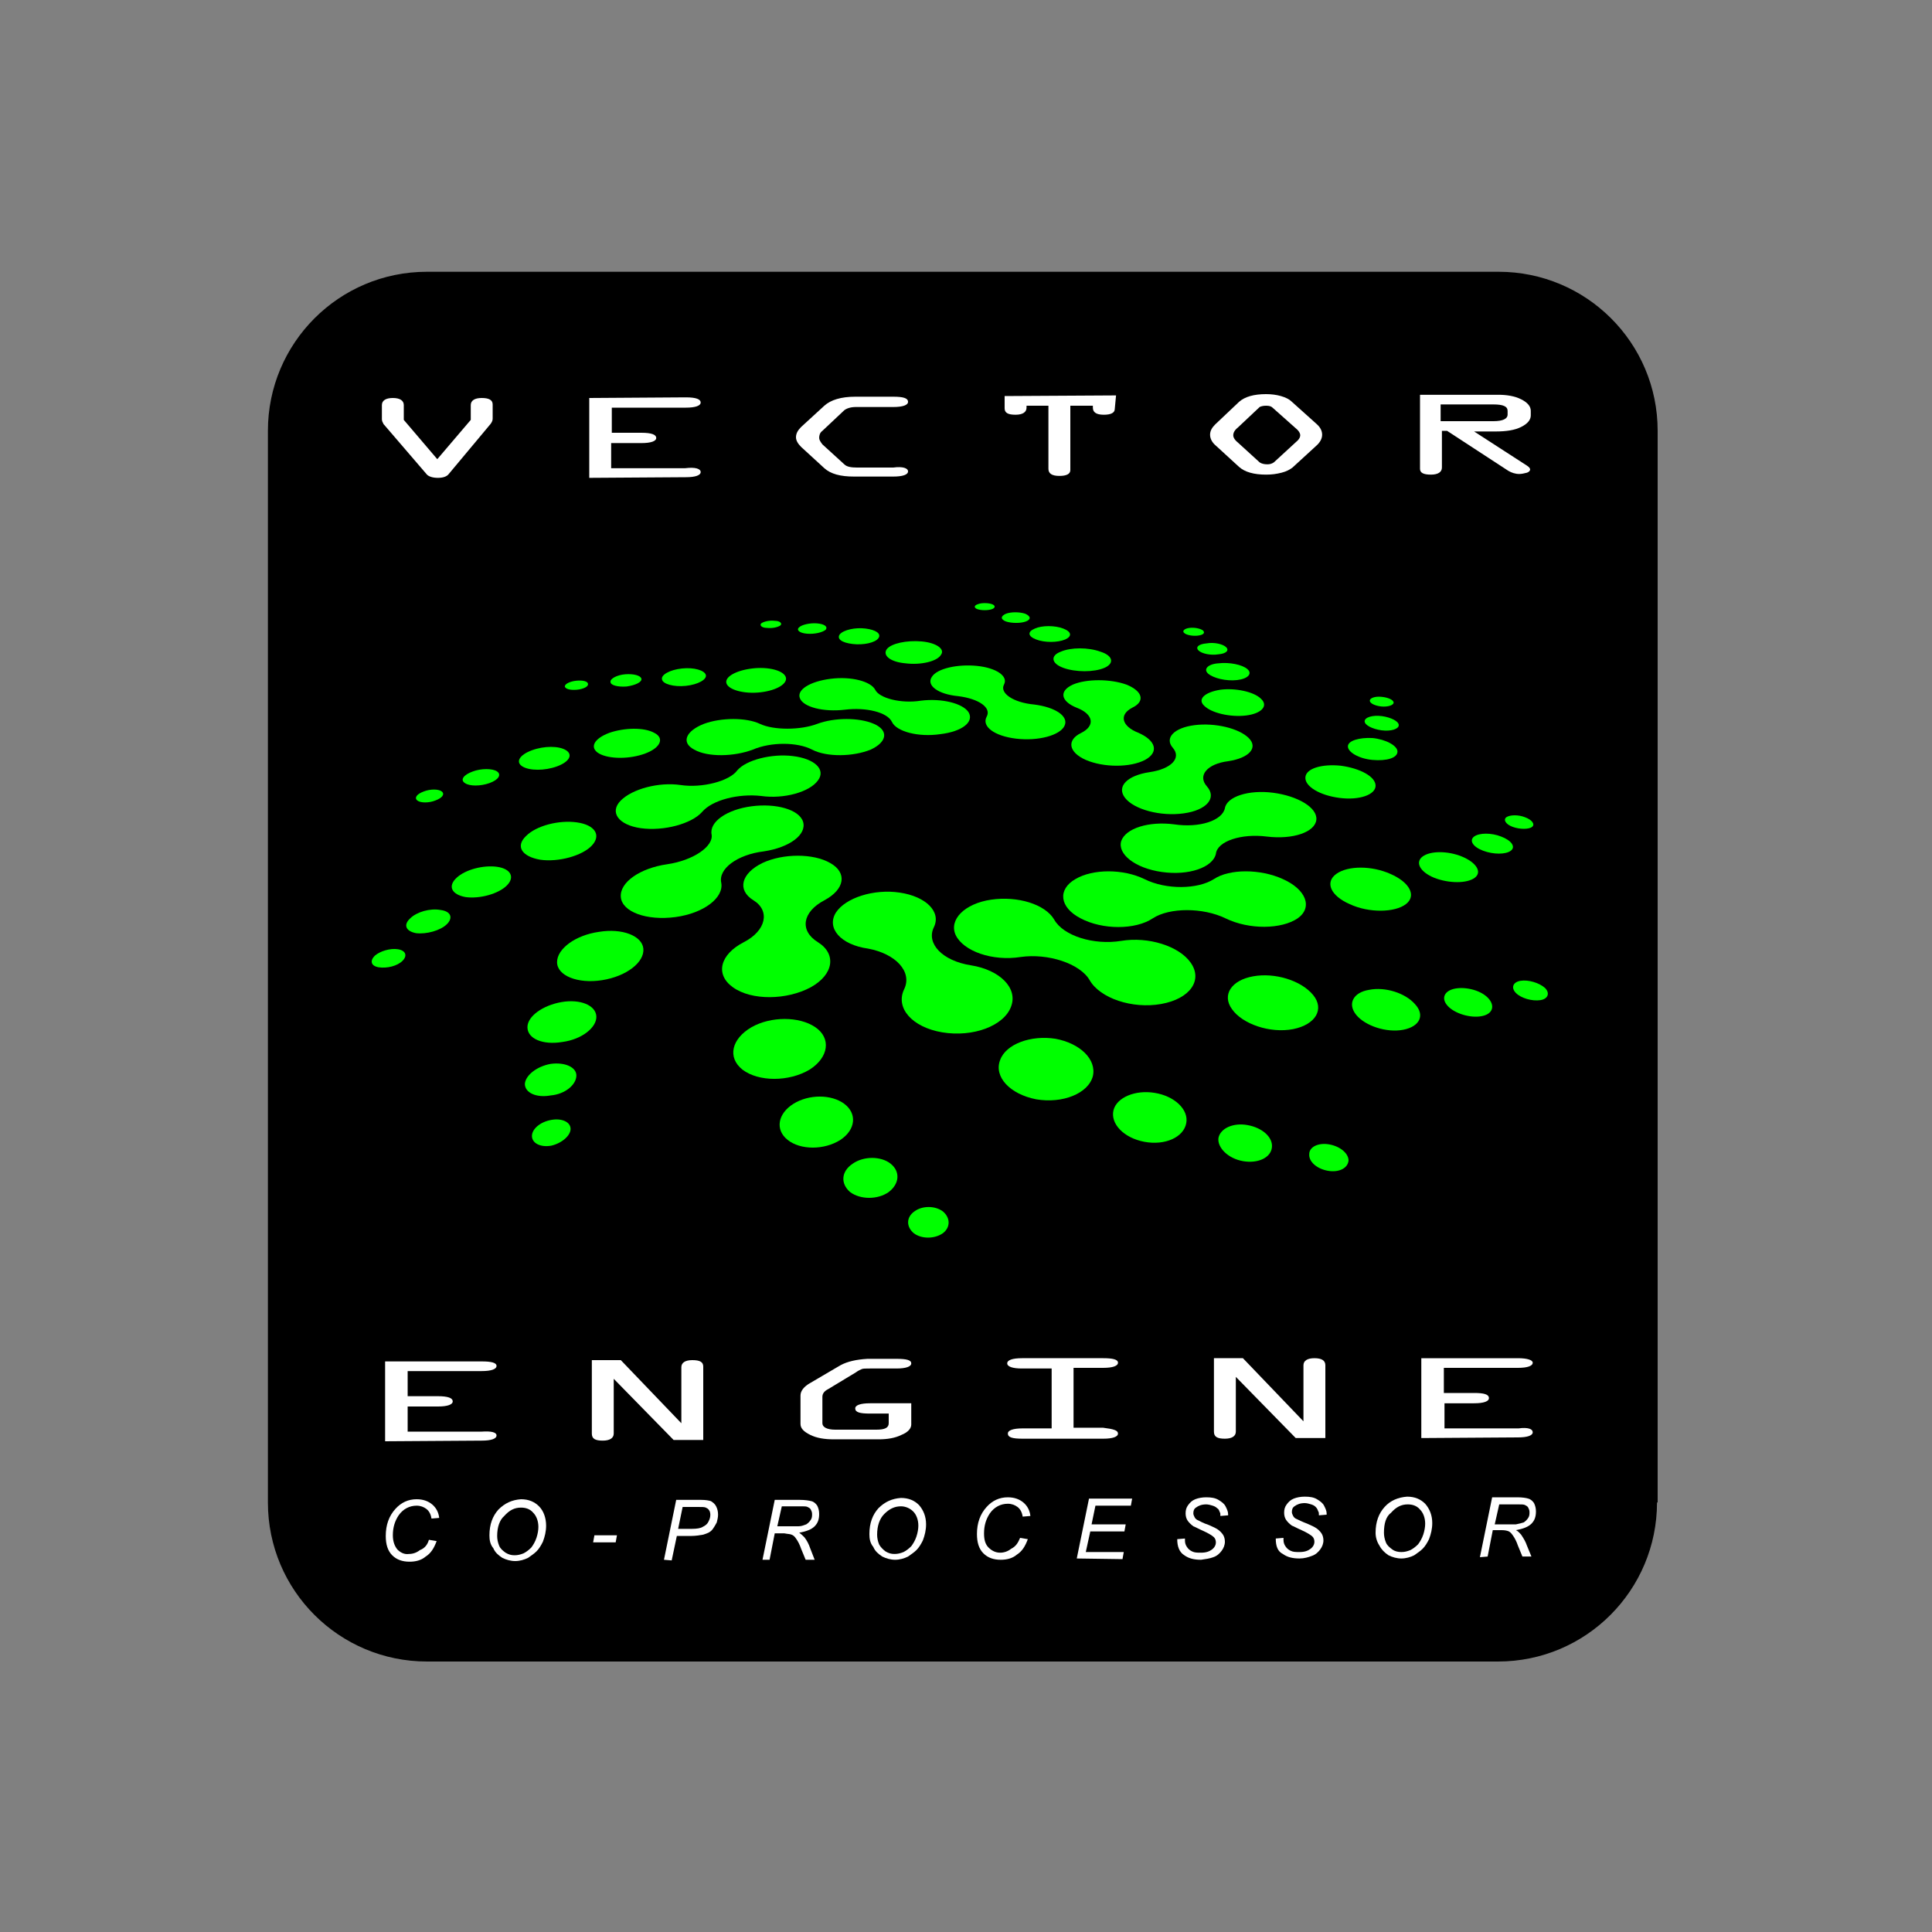 <?xml version="1.0" encoding="UTF-8"?> <!-- Generator: Adobe Illustrator 22.1.0, SVG Export Plug-In . SVG Version: 6.00 Build 0) --> <svg xmlns="http://www.w3.org/2000/svg" xmlns:xlink="http://www.w3.org/1999/xlink" id="Layer_1" x="0px" y="0px" viewBox="0 0 300 300" style="enable-background:new 0 0 300 300;" xml:space="preserve"><rect x="0" y="0" width="300" height="300" fill="#808080" stroke="none"/> <style type="text/css"> .st0{fill:#00FF00;} .st1{fill:#FFFFFF;} </style> <path d="M257.3,233.3c0,13.6-11,24.7-24.7,24.7H66.3c-13.6,0-24.7-11-24.7-24.7V66.9c0-13.6,11-24.7,24.7-24.7h166.4 c13.6,0,24.7,11,24.7,24.7V233.3z"></path> <g> <path class="st0" d="M175.8,109.9c2.1-1,1.6-2.6-0.9-3.6c-2.5-0.9-6.2-0.9-8.3,0c-2.2,1-1.9,2.6,0.6,3.6c2.6,1,2.9,2.8,0.7,3.9 c-2.3,1.1-2,3,0.7,4.2c2.8,1.2,6.9,1.2,9.2,0c2.2-1.2,1.7-3-1-4.2C174.2,112.8,173.7,111,175.8,109.9z"></path> <path class="st0" d="M165.1,103.7c1.9,0.7,4.8,0.7,6.4,0c1.6-0.7,1.3-1.9-0.6-2.5c-1.9-0.7-4.6-0.7-6.2,0 C163.1,101.8,163.2,103,165.1,103.7z"></path> <path class="st0" d="M160.9,99.3c1.3,0.5,3.3,0.5,4.5,0c1.1-0.5,1-1.2-0.3-1.7c-1.3-0.5-3.3-0.5-4.4,0 C159.5,98.1,159.6,98.8,160.9,99.3z"></path> <path class="st0" d="M156.2,96.5c0.9,0.3,2.3,0.3,3.1,0c0.8-0.3,0.8-0.8-0.1-1.2c-0.9-0.3-2.2-0.3-3,0 C155.3,95.7,155.4,96.2,156.2,96.5z"></path> <path class="st0" d="M151.8,94.6c0.6,0.2,1.6,0.2,2.2,0c0.6-0.2,0.6-0.6,0-0.8c-0.6-0.2-1.6-0.2-2.1,0 C151.2,94,151.2,94.4,151.8,94.6z"></path> </g> <g> <path class="st0" d="M155.9,106.3c0.7-1.3-1.2-2.6-4.2-2.9c-3-0.3-6.2,0.4-7,1.7c-0.9,1.3,0.9,2.7,4.1,3c3.2,0.4,5.2,1.8,4.4,3.2 c-0.8,1.5,1.2,3,4.6,3.4c3.4,0.4,6.8-0.5,7.5-2c0.7-1.5-1.5-2.9-4.7-3.3C157.3,109.1,155.2,107.6,155.9,106.3z"></path> <path class="st0" d="M140.6,103c2.4,0.3,4.9-0.3,5.5-1.3c0.7-0.9-0.7-1.9-3-2.1c-2.3-0.2-4.7,0.3-5.4,1.2 C137,101.8,138.3,102.8,140.6,103z"></path> <path class="st0" d="M132.4,100c1.7,0.2,3.5-0.2,4-0.9c0.5-0.7-0.4-1.3-2-1.5c-1.6-0.2-3.4,0.2-4,0.9 C129.9,99.2,130.7,99.8,132.4,100z"></path> <path class="st0" d="M125.3,98.4c1.2,0.1,2.4-0.2,2.9-0.6c0.4-0.5-0.2-0.9-1.3-1c-1.1-0.1-2.4,0.2-2.8,0.6 C123.6,97.8,124.1,98.3,125.3,98.4z"></path> <path class="st0" d="M119.1,97.5c0.8,0.1,1.7-0.1,2.1-0.4c0.3-0.3-0.1-0.7-0.9-0.7c-0.8-0.1-1.7,0.1-2.1,0.4 C117.9,97.1,118.3,97.5,119.1,97.5z"></path> </g> <g> <path class="st0" d="M135.9,107.1c-0.7-1.3-3.7-2.1-6.9-1.7c-3.2,0.4-5.3,1.7-4.8,3c0.5,1.4,3.7,2.2,7,1.8c3.3-0.4,6.6,0.4,7.3,1.9 c0.7,1.5,4.1,2.4,7.5,1.9c3.4-0.4,5.3-1.9,4.4-3.4c-0.9-1.4-4.2-2.2-7.4-1.8C139.9,109.3,136.5,108.4,135.9,107.1z"></path> <path class="st0" d="M118.1,107.5c2.6-0.3,4.3-1.4,3.9-2.4c-0.4-1-2.7-1.6-5.2-1.3c-2.5,0.3-4.3,1.3-4,2.3 C113.1,107.1,115.5,107.8,118.1,107.5z"></path> <path class="st0" d="M106.5,106.5c1.9-0.2,3.3-1,3.1-1.7c-0.2-0.7-1.8-1.2-3.7-1c-1.9,0.2-3.3,1-3.1,1.7 C102.9,106.2,104.6,106.7,106.5,106.5z"></path> <path class="st0" d="M97.3,106.6c1.4-0.2,2.4-0.7,2.3-1.2c-0.1-0.5-1.2-0.8-2.5-0.7c-1.3,0.1-2.4,0.7-2.3,1.2 C94.8,106.4,95.9,106.7,97.3,106.6z"></path> <path class="st0" d="M89.6,107.1c1-0.1,1.8-0.5,1.7-0.9c0-0.4-0.8-0.6-1.8-0.5c-1,0.1-1.8,0.5-1.8,0.9 C87.8,107,88.6,107.2,89.6,107.1z"></path> </g> <g> <path class="st0" d="M118,112.4c-2.1-1-6-1-8.7,0c-2.8,1.1-3.6,2.9-1.5,4c2.1,1.2,6.2,1.1,9.1,0c2.8-1.2,6.9-1.2,9.2,0 c2.3,1.2,6.4,1.1,9.1,0c2.6-1.2,2.8-3,0.5-4c-2.3-1-6.1-1-8.8,0C124.3,113.4,120.1,113.4,118,112.4z"></path> <path class="st0" d="M100.2,117c2.4-0.9,3-2.4,1.4-3.2c-1.6-0.9-4.7-0.8-7,0c-2.4,0.9-3.1,2.3-1.6,3.2 C94.6,117.9,97.8,117.9,100.2,117z"></path> <path class="st0" d="M86.5,119c1.9-0.7,2.5-1.8,1.4-2.5c-1.1-0.7-3.4-0.7-5.3,0c-1.9,0.7-2.6,1.8-1.5,2.5 C82.2,119.7,84.6,119.7,86.5,119z"></path> <path class="st0" d="M76,121.6c1.4-0.5,1.9-1.3,1.2-1.8c-0.7-0.5-2.5-0.5-3.8,0c-1.4,0.5-2,1.3-1.2,1.8 C72.9,122.1,74.6,122.1,76,121.6z"></path> <path class="st0" d="M67.6,124.3c1.1-0.4,1.5-1,1-1.4c-0.5-0.4-1.8-0.4-2.8,0c-1.1,0.4-1.5,1-1,1.4 C65.3,124.7,66.6,124.7,67.6,124.3z"></path> </g> <g> <path class="st0" d="M105.7,121.9c-3.4-0.5-7.5,0.6-9.3,2.4c-1.8,1.8-0.4,3.8,3.1,4.3c3.6,0.5,7.9-0.7,9.5-2.5 c1.6-1.9,5.7-2.9,9.2-2.5c3.5,0.5,7.5-0.6,8.8-2.4c1.3-1.7-0.5-3.4-3.9-3.8c-3.3-0.4-7.2,0.6-8.6,2.2 C113.3,121.3,109,122.4,105.7,121.9z"></path> <path class="st0" d="M91.9,131.3c1.5-1.6,0.5-3.2-2.3-3.6c-2.8-0.4-6.3,0.5-7.9,2.1c-1.7,1.6-0.7,3.2,2.2,3.7 C86.7,133.9,90.4,132.9,91.9,131.3z"></path> <path class="st0" d="M78.7,137.5c1.3-1.3,0.6-2.6-1.5-2.9c-2.1-0.3-4.9,0.4-6.3,1.7c-1.4,1.3-0.8,2.6,1.4,3 C74.5,139.6,77.4,138.8,78.7,137.5z"></path> <path class="st0" d="M69.4,143.5c1-1,0.6-2-1-2.2c-1.6-0.3-3.7,0.3-4.7,1.3c-1.1,1-0.7,2,0.9,2.3C66.2,145.1,68.4,144.5,69.4,143.5 z"></path> <path class="st0" d="M62.5,149.2c0.8-0.8,0.5-1.6-0.7-1.8c-1.2-0.2-2.8,0.3-3.6,1c-0.8,0.8-0.6,1.6,0.6,1.8 C60.1,150.4,61.7,150,62.5,149.2z"></path> </g> <g> <path class="st0" d="M103.6,134.2c-4.2,0.6-7.4,2.8-7.2,5.1c0.2,2.3,4,3.7,8.5,3.1c4.4-0.6,7.5-3,7.1-5.3c-0.5-2.2,2.5-4.4,6.6-4.9 c4-0.6,6.7-2.6,6.1-4.6c-0.6-1.9-4.2-2.9-8-2.4c-3.8,0.5-6.6,2.4-6.2,4.4C110.8,131.4,107.7,133.6,103.6,134.2z"></path> <path class="st0" d="M99.9,147.3c-0.2-2-3.3-3.2-6.9-2.6c-3.6,0.5-6.5,2.6-6.5,4.7c0,2.1,3.2,3.4,7,2.8 C97.3,151.6,100.1,149.4,99.9,147.3z"></path> <path class="st0" d="M92.6,157.8c-0.1-1.7-2.5-2.7-5.4-2.2c-2.9,0.5-5.3,2.2-5.3,3.9c0,1.8,2.4,2.8,5.4,2.3 C90.4,161.4,92.7,159.5,92.6,157.8z"></path> <path class="st0" d="M89.5,167c0-1.3-1.8-2.1-4-1.8c-2.2,0.4-3.9,1.8-4,3.1c0,1.4,1.8,2.2,4,1.8C87.8,169.9,89.5,168.4,89.5,167z"></path> <path class="st0" d="M88.6,175.3c0-1.1-1.4-1.7-3-1.4c-1.7,0.3-3,1.4-3,2.5c0,1.1,1.3,1.8,3,1.5C87.3,177.5,88.6,176.3,88.6,175.3z "></path> </g> <g> <path class="st0" d="M115.5,146.3c-3.7,1.9-4.5,5-1.7,7c2.9,2.1,8.4,2,12.1,0c3.6-2,4-5.2,1.1-7c-2.9-1.8-2.4-4.7,1-6.5 c3.2-1.7,3.6-4.3,0.9-5.8c-2.6-1.5-7.3-1.5-10.5,0c-3.3,1.6-4,4.2-1.4,5.8C119.6,141.4,119,144.5,115.5,146.3z"></path> <path class="st0" d="M126.6,159.5c-2.5-1.7-6.9-1.7-9.9,0c-3.1,1.8-3.8,4.7-1.4,6.6c2.5,1.9,7.2,1.9,10.4,0 C128.7,164.2,129.1,161.2,126.6,159.5z"></path> <path class="st0" d="M131.1,171.4c-2-1.5-5.5-1.5-7.9,0c-2.4,1.5-2.9,4-0.9,5.6c2,1.6,5.7,1.6,8.2,0 C132.9,175.4,133.1,172.9,131.1,171.4z"></path> <path class="st0" d="M138.3,180.7c-1.5-1.2-4.2-1.2-5.9,0c-1.8,1.2-1.9,3.1-0.4,4.4c1.6,1.2,4.3,1.2,6,0 C139.7,183.8,139.8,181.9,138.3,180.7z"></path> <path class="st0" d="M146.4,188.1c-1.2-0.9-3.2-0.9-4.4,0c-1.3,0.9-1.3,2.4-0.1,3.4c1.2,0.9,3.2,0.9,4.5,0 C147.6,190.6,147.6,189.1,146.4,188.1z"></path> </g> <g> <path class="st0" d="M140.4,153.6c-1.4,2.9,1.2,5.9,5.9,6.7c4.8,0.8,9.6-1,10.7-4c1.1-2.9-1.8-5.7-6.2-6.4c-4.5-0.7-7-3.4-5.8-5.9 c1.2-2.4-1.2-4.8-5.3-5.4c-4-0.6-8.4,0.8-9.9,3.1c-1.5,2.4,0.7,5,5,5.6C139.1,148.1,141.7,150.9,140.4,153.6z"></path> <path class="st0" d="M163.9,161.3c-3.8-0.6-7.7,0.8-8.6,3.3c-1,2.6,1.5,5.3,5.6,6.1c4.1,0.7,8.1-0.9,8.8-3.6 C170.3,164.5,167.7,162,163.9,161.3z"></path> <path class="st0" d="M179.3,169.7c-3-0.5-5.9,0.7-6.4,2.7c-0.5,2.1,1.6,4.3,4.8,4.9c3.2,0.6,6.1-0.7,6.5-2.9 C184.6,172.3,182.4,170.2,179.3,169.7z"></path> <path class="st0" d="M193.7,174.7c-2.2-0.4-4.2,0.5-4.5,2c-0.2,1.5,1.5,3.2,3.8,3.6c2.3,0.4,4.3-0.5,4.5-2.1 C197.7,176.6,196,175.1,193.7,174.7z"></path> <path class="st0" d="M206.4,177.7c-1.7-0.3-3.1,0.4-3.1,1.5c-0.1,1.2,1.2,2.3,2.9,2.6c1.7,0.3,3.1-0.4,3.2-1.6 C209.4,179.1,208.1,178,206.4,177.7z"></path> </g> <g> <path class="st0" d="M169.2,152.2c1.6,2.8,6.6,4.5,11.1,3.7c4.5-0.8,6.5-3.7,4.6-6.4c-1.8-2.6-6.6-4.1-10.8-3.4 c-4.3,0.7-9-0.8-10.4-3.3c-1.4-2.4-5.7-3.7-9.8-3.1c-4.1,0.6-6.6,3.1-5.5,5.5c1.2,2.5,5.7,4.1,10.1,3.4 C162.7,148,167.7,149.6,169.2,152.2z"></path> <path class="st0" d="M194.6,151.6c-3.4,0.6-4.9,2.9-3.3,5.1c1.6,2.3,5.9,3.8,9.5,3.1c3.5-0.7,4.9-3.1,3.1-5.3 C202,152.2,197.9,151,194.6,151.6z"></path> <path class="st0" d="M212.6,153.7c-2.5,0.4-3.4,2.2-2,3.9c1.4,1.7,4.7,2.8,7.3,2.3c2.6-0.5,3.4-2.3,1.8-4 C218.2,154.2,215.1,153.2,212.6,153.7z"></path> <path class="st0" d="M226,153.5c-1.7,0.3-2.3,1.5-1.2,2.7c1.1,1.2,3.5,1.9,5.2,1.6c1.8-0.3,2.2-1.6,1.1-2.8 C230,153.8,227.7,153.2,226,153.5z"></path> <path class="st0" d="M236.1,152.3c-1.2,0.2-1.5,1.1-0.7,1.9c0.8,0.8,2.5,1.3,3.8,1.1c1.2-0.2,1.5-1.1,0.7-1.9 C239,152.6,237.3,152.1,236.1,152.3z"></path> </g> <g> <path class="st0" d="M190.3,142.6c3.7,1.8,8.7,1.7,11.2,0c2.4-1.7,1.3-4.5-2.3-6.1c-3.5-1.6-8.3-1.6-10.7,0 c-2.5,1.6-7.4,1.7-10.8,0c-3.3-1.6-8-1.6-10.7,0c-2.8,1.6-2.5,4.4,0.8,6.1c3.4,1.8,8.5,1.8,11.2,0 C181.6,140.9,186.8,140.9,190.3,142.6z"></path> <path class="st0" d="M207.5,135.7c-1.8,1.3-0.9,3.4,2.1,4.7c3,1.4,7,1.3,8.7,0c1.7-1.3,0.6-3.4-2.4-4.7 C213,134.4,209.3,134.4,207.5,135.7z"></path> <path class="st0" d="M220.9,133c-1.2,0.9-0.4,2.4,1.8,3.3c2.3,0.9,5.1,0.9,6.3,0c1.2-0.9,0.2-2.4-2-3.3 C224.8,132.1,222.1,132.1,220.9,133z"></path> <path class="st0" d="M228.9,129.9c-0.8,0.6-0.2,1.6,1.4,2.2c1.6,0.6,3.5,0.6,4.3,0c0.8-0.6,0.1-1.6-1.5-2.2 C231.6,129.3,229.7,129.3,228.9,129.9z"></path> <path class="st0" d="M233.9,126.9c-0.5,0.4-0.1,1.1,1,1.5c1.1,0.4,2.5,0.4,3,0c0.5-0.4,0-1.1-1.1-1.5 C235.8,126.5,234.5,126.5,233.9,126.9z"></path> </g> <g> <path class="st0" d="M196.7,129.9c4.1,0.5,7.5-0.7,7.7-2.6c0.2-1.9-2.9-3.7-6.7-4.2c-3.8-0.5-7.2,0.6-7.5,2.4 c-0.4,1.9-3.9,3.1-7.9,2.5c-3.9-0.5-7.5,0.6-8.2,2.6c-0.6,2,2.1,4.2,6.3,4.8c4.2,0.6,7.9-0.7,8.4-2.8 C189,130.6,192.8,129.4,196.7,129.9z"></path> <path class="st0" d="M202.7,120.7c-0.1,1.4,2.2,2.8,5.3,3.2c3.1,0.4,5.6-0.5,5.6-1.9c0-1.4-2.4-2.7-5.4-3.1 C205.3,118.6,202.8,119.3,202.7,120.7z"></path> <path class="st0" d="M209.3,115.9c0,0.9,1.7,1.9,3.8,2.1c2.2,0.2,3.9-0.3,3.9-1.3c0-0.9-1.8-1.9-3.9-2.1 C211.1,114.5,209.3,115,209.3,115.9z"></path> <path class="st0" d="M211.9,112c0,0.6,1.2,1.2,2.6,1.4c1.5,0.2,2.7-0.2,2.7-0.8c0-0.6-1.2-1.2-2.6-1.4 C213.1,111,211.9,111.4,211.9,112z"></path> <path class="st0" d="M212.7,108.8c0,0.4,0.8,0.8,1.8,0.9c1,0.1,1.9-0.2,1.9-0.6c0-0.4-0.8-0.8-1.9-0.9 C213.5,108.1,212.7,108.4,212.7,108.8z"></path> </g> <g> <path class="st0" d="M190.7,118.2c3.3-0.5,4.7-2.1,3.2-3.6c-1.5-1.5-5.2-2.4-8.4-2c-3.2,0.4-4.7,2-3.4,3.5c1.4,1.6-0.2,3.3-3.6,3.8 c-3.4,0.5-5.2,2.2-3.8,4c1.4,1.8,5.5,2.9,9.1,2.4c3.6-0.5,5.2-2.4,3.6-4.2C185.9,120.4,187.5,118.6,190.7,118.2z"></path> <path class="st0" d="M187,109.6c1.1,1.1,4,1.8,6.5,1.5c2.4-0.3,3.5-1.5,2.3-2.6c-1.1-1.1-4-1.7-6.3-1.4 C187,107.5,185.9,108.6,187,109.6z"></path> <path class="st0" d="M187.6,104.6c0.8,0.7,2.8,1.2,4.5,1c1.7-0.2,2.4-1,1.6-1.7c-0.8-0.7-2.8-1.1-4.5-0.9 C187.6,103.1,186.8,103.9,187.6,104.6z"></path> <path class="st0" d="M186.1,101c0.5,0.5,1.9,0.8,3.1,0.6c1.2-0.1,1.7-0.6,1.2-1.1c-0.5-0.5-1.9-0.8-3-0.6 C186.1,100,185.6,100.5,186.1,101z"></path> <path class="st0" d="M183.9,98.3c0.3,0.3,1.3,0.5,2.1,0.4c0.8-0.1,1.2-0.4,0.8-0.8c-0.4-0.3-1.3-0.5-2.1-0.4 C183.9,97.6,183.5,98,183.9,98.3z"></path> </g> <path class="st1" d="M76.5,65c0,0.3-0.1,0.5-0.3,0.8l-6.6,7.9c-0.3,0.3-0.8,0.5-1.6,0.5c-0.8,0-1.4-0.2-1.7-0.5l-6.7-7.8 c-0.1-0.1-0.1-0.1-0.1-0.2c-0.1-0.1-0.2-0.4-0.2-0.6l0-2.2c0-0.7,0.6-1.1,1.7-1.1c1.1,0,1.7,0.4,1.7,1.1l0,2.3l5.2,6.1l5.2-6.1 l0-2.3c0-0.7,0.6-1.1,1.7-1.1c1.1,0,1.7,0.3,1.7,1L76.5,65z"></path> <path class="st1" d="M108.8,73.3c0,0.5-0.8,0.8-2.3,0.8l-15,0.1l0-12.4l15-0.1c1.6,0,2.3,0.3,2.3,0.8c0,0.5-0.8,0.8-2.3,0.8l-11.5,0 l0,3.9l4.6,0c1.6,0,2.3,0.3,2.3,0.8c0,0.5-0.8,0.8-2.3,0.8l-4.7,0l0,3.9l11.5,0C108,72.5,108.8,72.8,108.8,73.3z"></path> <path class="st1" d="M141,73.2c0,0.5-0.8,0.8-2.3,0.8l-6.1,0c-2.1,0-3.6-0.4-4.6-1.3l-3.6-3.3c-0.5-0.5-0.8-1-0.8-1.5 c0-0.6,0.3-1.1,0.8-1.6l3.6-3.3c1-0.9,2.6-1.4,4.8-1.4l5.9,0c1.5,0,2.3,0.2,2.3,0.8c0,0.5-0.8,0.8-2.3,0.8l-5.8,0 c-0.8,0-1.4,0.2-1.8,0.5l-3.4,3.2c-0.4,0.3-0.5,0.7-0.5,1.1c0,0.3,0.2,0.6,0.5,1l3.4,3.1c0.4,0.4,1.1,0.5,2,0.5l5.6,0 C140.2,72.4,141,72.7,141,73.2z"></path> <path class="st1" d="M173.1,63.5c0,0.6-0.6,0.9-1.7,0.9c-1.2,0-1.7-0.4-1.7-1.1l0-0.3l-3.5,0l0,10c0,0.6-0.6,0.9-1.7,0.9 c-1.2,0-1.7-0.4-1.7-1.1l0-9.8l-3.4,0l0,0.3c0,0.7-0.6,1.1-1.7,1.1c-1.2,0-1.7-0.3-1.7-1l0-1.9l17.3-0.1L173.1,63.5z"></path> <path class="st1" d="M205.3,67.5c0,0.6-0.3,1.2-1,1.8l-3.6,3.3c-0.4,0.3-0.9,0.6-1.7,0.8c-0.8,0.2-1.5,0.3-2.4,0.3 c-1.9,0-3.3-0.4-4.2-1.2l-3.6-3.3c-0.6-0.5-0.9-1.1-0.9-1.7c0-0.6,0.3-1.1,0.8-1.6l3.7-3.5c0.9-0.8,2.3-1.2,4.2-1.2 c0.8,0,1.6,0.1,2.3,0.3c0.7,0.2,1.3,0.5,1.6,0.8l3.9,3.5C205.1,66.4,205.3,67,205.3,67.5z M201.9,67.6c0-0.3-0.2-0.7-0.7-1.1 l-3.6-3.2c-0.2-0.2-0.5-0.3-1-0.3c-0.5,0-0.8,0.1-1,0.2l-3.4,3.2c-0.5,0.4-0.7,0.8-0.7,1.2c0,0.3,0.2,0.7,0.7,1.1l3.4,3.1 c0.3,0.2,0.7,0.3,1.2,0.3c0.4,0,0.7-0.1,1-0.3l3.7-3.4C201.7,68.2,201.9,67.9,201.9,67.6z"></path> <path class="st1" d="M237.6,72.9c0,0.2-0.2,0.4-0.5,0.5c-0.4,0.1-0.8,0.2-1.2,0.2c-0.6,0-1.2-0.2-1.7-0.5l-9.5-6.2h-0.8l0,5.7 c0,0.7-0.6,1.1-1.7,1.1c-1.2,0-1.7-0.3-1.7-0.9l0-11.5l12.1,0c1.4,0,2.6,0.2,3.6,0.7c1,0.5,1.5,1.1,1.5,1.8v0.7 c0,0.7-0.5,1.3-1.5,1.8c-1,0.5-2.3,0.7-4,0.7l-3.3,0l8.2,5.3C237.4,72.5,237.6,72.7,237.6,72.9z M234.1,64.4v-0.6c0-0.7-0.7-1-2.2-1 l-8.2,0l0,2.6l8.2,0C233.4,65.4,234.1,65,234.1,64.4z"></path> <path class="st1" d="M77.1,222.9c0,0.5-0.8,0.8-2.3,0.8l-15,0.1l0-12.4l15,0c1.5,0,2.3,0.2,2.3,0.7c0,0.5-0.8,0.8-2.3,0.8l-11.5,0 l0,3.9l4.7,0c1.6,0,2.3,0.3,2.3,0.8c0,0.5-0.8,0.8-2.3,0.8l-4.7,0l0,3.9l11.5,0C76.3,222.2,77.1,222.4,77.1,222.9z"></path> <path class="st1" d="M109.2,223.6l-4.6,0l-9.3-9.5l0,8.5c0,0.7-0.6,1.1-1.7,1.1c-1.2,0-1.7-0.3-1.7-1.1l0-11.4l4.5,0l9.4,9.8l0-8.7 c0-0.7,0.6-1.1,1.7-1.1c1.2,0,1.7,0.3,1.7,1L109.2,223.6z"></path> <path class="st1" d="M141.5,221.2c0,0.6-0.5,1.2-1.5,1.6c-1,0.5-2.2,0.7-3.6,0.7l-6.9,0c-1.5,0-2.7-0.2-3.7-0.7 c-1-0.5-1.5-1-1.5-1.7l0-4.4c0-0.7,0.5-1.4,1.6-2l4.6-2.7c1.1-0.6,2.5-0.9,4.2-1l4.5,0c1.6,0,2.3,0.2,2.3,0.7c0,0.5-0.8,0.8-2.3,0.8 l-4.1,0c-0.7,0-1.1,0-1.3,0.1c-0.2,0.1-0.5,0.2-0.9,0.5l-4.3,2.6c-0.6,0.3-0.9,0.7-0.9,1.2l0,4.1c0,0.6,0.7,1,2,1l6.4,0 c1.3,0,1.9-0.3,1.9-1l0-1.5l-2.9,0c-1.6,0-2.3-0.2-2.3-0.8c0-0.5,0.8-0.8,2.3-0.8l6.4,0L141.5,221.2z"></path> <path class="st1" d="M173.6,222.6c0,0.5-0.8,0.8-2.3,0.8l-12.5,0c-1.6,0-2.3-0.2-2.3-0.8c0-0.5,0.8-0.8,2.3-0.8l4.5,0l0-9.3l-4.6,0 c-1.5,0-2.3-0.3-2.3-0.8c0-0.5,0.8-0.8,2.3-0.8l12.6,0c1.5,0,2.3,0.2,2.3,0.7c0,0.5-0.8,0.8-2.3,0.8l-4.6,0l0,9.3l4.6,0 C172.9,221.9,173.6,222.1,173.6,222.6z"></path> <path class="st1" d="M205.8,223.3l-4.6,0l-9.3-9.5l0,8.5c0,0.7-0.6,1.1-1.7,1.1c-1.2,0-1.7-0.3-1.7-1.1l0-11.4l4.5,0l9.4,9.8l0-8.7 c0-0.7,0.6-1.1,1.7-1.1c1.2,0,1.7,0.4,1.7,1.1L205.8,223.3z"></path> <path class="st1" d="M238,222.4c0,0.5-0.8,0.8-2.3,0.8l-15,0.1l0-12.4l15,0c1.5,0,2.3,0.3,2.3,0.7c0,0.5-0.8,0.8-2.3,0.8l-11.5,0 l0,3.9l4.7,0c1.5,0,2.3,0.2,2.3,0.8c0,0.5-0.8,0.8-2.3,0.8l-4.6,0l0,3.9l11.5,0C237.3,221.6,238,221.9,238,222.4z"></path> <path class="st1" d="M66.6,239.1l1.2,0.2c-0.4,1.1-0.9,1.9-1.7,2.4c-0.7,0.6-1.6,0.8-2.5,0.8c-1.1,0-2-0.3-2.7-1c-0.7-0.7-1-1.7-1-3 c0-1.7,0.5-3.1,1.5-4.2c0.9-1,2-1.5,3.3-1.5c1,0,1.8,0.3,2.4,0.8c0.6,0.5,1,1.2,1.1,2.1l-1.2,0.1c-0.1-0.7-0.4-1.2-0.8-1.5 c-0.4-0.3-0.9-0.5-1.5-0.5c-1.1,0-2.1,0.5-2.8,1.5c-0.6,0.9-0.9,1.9-0.9,3.1c0,1,0.3,1.7,0.7,2.2c0.5,0.5,1.1,0.8,1.8,0.7 c0.6,0,1.2-0.2,1.7-0.6C66,240.4,66.4,239.8,66.6,239.1z"></path> <path class="st1" d="M76,238.4c0-1.7,0.5-3,1.4-4c1-1,2.1-1.5,3.5-1.6c1.2,0,2.1,0.4,2.8,1.1c0.7,0.7,1.1,1.8,1.1,3 c0,0.9-0.2,1.7-0.5,2.5c-0.3,0.6-0.6,1.1-1,1.5c-0.4,0.4-0.9,0.7-1.3,1c-0.6,0.3-1.3,0.5-2,0.5c-0.7,0-1.4-0.2-2-0.5 c-0.6-0.4-1.1-0.8-1.4-1.5C76.1,239.8,76,239.1,76,238.4z M77.2,238.5c0,0.5,0.1,1,0.3,1.5c0.2,0.5,0.6,0.8,1,1.1 c0.5,0.3,0.9,0.4,1.4,0.4c0.5,0,0.9-0.1,1.4-0.3c0.4-0.2,0.8-0.5,1.2-0.9c0.3-0.4,0.6-0.9,0.8-1.5c0.2-0.6,0.3-1.2,0.3-1.7 c0-0.9-0.3-1.7-0.8-2.2c-0.5-0.6-1.2-0.8-1.9-0.8c-1,0-1.8,0.4-2.6,1.3C77.6,236,77.2,237.1,77.2,238.5z"></path> <path class="st1" d="M92.1,239.5l0.2-1.1l3.5,0l-0.2,1.1L92.1,239.5z"></path> <path class="st1" d="M103.1,242.2l1.9-9.3l3.9,0c0.7,0,1.2,0.1,1.5,0.2c0.3,0.2,0.6,0.4,0.8,0.8c0.2,0.4,0.3,0.8,0.3,1.3 c0,0.4-0.1,0.8-0.2,1.2c-0.2,0.4-0.4,0.7-0.6,1c-0.2,0.3-0.5,0.5-0.7,0.6c-0.2,0.1-0.5,0.2-0.8,0.3c-0.6,0.1-1.2,0.2-1.8,0.2l-2.3,0 l-0.8,3.8L103.1,242.2z M105.3,237.4l2.1,0c0.8,0,1.4-0.1,1.7-0.3c0.4-0.2,0.7-0.4,0.9-0.8c0.2-0.4,0.3-0.7,0.3-1.1 c0-0.3-0.1-0.6-0.2-0.7c-0.1-0.2-0.3-0.3-0.5-0.4c-0.2-0.1-0.6-0.1-1.2-0.1l-2.4,0L105.3,237.4z"></path> <path class="st1" d="M118.4,242.2l1.9-9.3l3.9,0c0.8,0,1.4,0.1,1.8,0.2c0.4,0.1,0.7,0.4,0.9,0.7c0.2,0.4,0.3,0.8,0.3,1.3 c0,0.8-0.2,1.4-0.7,1.9c-0.5,0.5-1.3,0.8-2.4,1c0.3,0.2,0.6,0.5,0.8,0.7c0.4,0.5,0.7,1.1,0.9,1.7l0.7,1.8l-1.4,0l-0.7-1.7 c-0.2-0.6-0.5-1.2-0.8-1.6c-0.2-0.3-0.4-0.5-0.7-0.6c-0.2-0.1-0.6-0.1-1.1-0.2l-1.5,0l-0.8,4.1L118.4,242.2z M120.7,237l1.7,0 c0.8,0,1.3,0,1.6,0c0.5,0,0.9-0.2,1.2-0.3c0.3-0.2,0.5-0.4,0.7-0.7c0.2-0.3,0.2-0.6,0.2-0.9c0-0.3-0.1-0.5-0.2-0.7 c-0.1-0.2-0.3-0.3-0.5-0.4c-0.2-0.1-0.5-0.1-1-0.1l-3,0L120.7,237z"></path> <path class="st1" d="M135,238.2c0-1.7,0.5-3,1.4-4c1-1,2.1-1.5,3.5-1.6c1.2,0,2.1,0.4,2.8,1.1c0.7,0.8,1.1,1.8,1.1,3 c0,0.9-0.2,1.7-0.5,2.5c-0.3,0.6-0.6,1.1-1,1.5c-0.4,0.4-0.9,0.7-1.3,1c-0.6,0.3-1.3,0.5-2,0.5c-0.7,0-1.4-0.2-2-0.5 c-0.6-0.4-1.1-0.8-1.4-1.5C135.1,239.6,135,238.9,135,238.2z M136.2,238.3c0,0.5,0.1,1,0.3,1.5c0.2,0.4,0.6,0.8,1,1.1 c0.5,0.3,0.9,0.4,1.4,0.4c0.5,0,0.9-0.1,1.4-0.3c0.4-0.2,0.8-0.5,1.2-0.9c0.3-0.4,0.6-0.9,0.8-1.5c0.2-0.6,0.3-1.2,0.3-1.7 c0-0.9-0.3-1.7-0.8-2.2c-0.5-0.5-1.2-0.8-1.9-0.8c-1,0-1.8,0.4-2.6,1.2C136.6,235.8,136.2,236.9,136.2,238.3z"></path> <path class="st1" d="M158.4,238.8l1.2,0.2c-0.4,1.1-0.9,1.9-1.7,2.4c-0.7,0.6-1.6,0.8-2.5,0.8c-1.1,0-2-0.3-2.7-1 c-0.7-0.7-1-1.7-1-3c0-1.7,0.5-3.1,1.5-4.2c0.9-1,2-1.5,3.3-1.5c1,0,1.8,0.3,2.4,0.8c0.6,0.5,1,1.2,1.1,2.1l-1.2,0.1 c-0.1-0.7-0.4-1.2-0.8-1.5c-0.4-0.3-0.9-0.5-1.5-0.5c-1.1,0-2.1,0.5-2.8,1.5c-0.6,0.9-0.9,1.9-0.9,3.1c0,1,0.2,1.7,0.7,2.2 c0.5,0.5,1.1,0.8,1.8,0.8c0.6,0,1.2-0.2,1.7-0.6C157.8,240.1,158.1,239.5,158.4,238.8z"></path> <path class="st1" d="M167.2,242l1.9-9.3l6.7,0l-0.2,1.1l-5.5,0l-0.6,2.9l5.3,0l-0.2,1.1l-5.3,0l-0.7,3.2l5.9,0l-0.2,1.1L167.2,242z"></path> <path class="st1" d="M182.8,239l1.2-0.1l0,0.3c0,0.4,0.1,0.7,0.3,1c0.2,0.3,0.4,0.5,0.8,0.7c0.4,0.2,0.8,0.2,1.4,0.2 c0.8,0,1.3-0.2,1.7-0.5c0.4-0.3,0.6-0.7,0.6-1.1c0-0.3-0.1-0.6-0.3-0.8c-0.2-0.2-0.8-0.6-1.7-1c-0.7-0.3-1.2-0.6-1.5-0.7 c-0.4-0.3-0.7-0.6-0.9-0.9c-0.2-0.3-0.3-0.7-0.3-1.1c0-0.5,0.1-0.9,0.4-1.3c0.3-0.4,0.6-0.7,1.1-0.9c0.5-0.2,1.1-0.3,1.7-0.3 c0.8,0,1.4,0.1,1.9,0.4c0.5,0.3,0.9,0.6,1.1,1c0.2,0.4,0.4,0.8,0.4,1.2c0,0,0,0.1,0,0.2l-1.2,0.1c0-0.3,0-0.5-0.1-0.6 c-0.1-0.3-0.2-0.5-0.4-0.6c-0.2-0.2-0.4-0.3-0.7-0.4c-0.3-0.1-0.7-0.2-1-0.2c-0.7,0-1.2,0.2-1.6,0.5c-0.3,0.2-0.4,0.5-0.4,0.9 c0,0.2,0.1,0.4,0.2,0.6c0.1,0.2,0.3,0.4,0.6,0.5c0.2,0.1,0.7,0.4,1.6,0.7c0.7,0.3,1.1,0.5,1.4,0.7c0.3,0.2,0.6,0.5,0.8,0.8 c0.2,0.3,0.3,0.7,0.3,1.1c0,0.5-0.2,1-0.5,1.4c-0.3,0.4-0.7,0.8-1.3,1c-0.5,0.2-1.2,0.3-1.9,0.4c-1.1,0-1.9-0.2-2.6-0.7 C183.1,241,182.8,240.1,182.8,239z"></path> <path class="st1" d="M198.1,238.9l1.2-0.1l0,0.3c0,0.4,0.1,0.7,0.3,1c0.2,0.3,0.4,0.5,0.8,0.7c0.4,0.2,0.8,0.2,1.4,0.2 c0.8,0,1.3-0.2,1.7-0.5c0.4-0.3,0.6-0.7,0.6-1.1c0-0.3-0.1-0.6-0.3-0.8c-0.2-0.2-0.8-0.6-1.7-1c-0.7-0.3-1.2-0.6-1.5-0.7 c-0.4-0.3-0.7-0.6-0.9-0.9c-0.2-0.3-0.3-0.7-0.3-1.1c0-0.5,0.1-0.9,0.4-1.3c0.3-0.4,0.6-0.7,1.1-0.9c0.5-0.2,1.1-0.3,1.7-0.3 c0.8,0,1.4,0.1,1.9,0.4c0.5,0.3,0.9,0.6,1.1,1c0.2,0.4,0.4,0.8,0.4,1.2c0,0,0,0.1,0,0.2l-1.2,0.1c0-0.3,0-0.5-0.1-0.6 c-0.1-0.3-0.2-0.5-0.4-0.7c-0.2-0.2-0.4-0.3-0.7-0.4c-0.3-0.1-0.7-0.2-1-0.2c-0.7,0-1.2,0.2-1.6,0.5c-0.3,0.2-0.4,0.5-0.4,0.9 c0,0.2,0.1,0.4,0.2,0.6c0.1,0.2,0.3,0.4,0.6,0.5c0.2,0.1,0.8,0.4,1.6,0.7c0.7,0.3,1.1,0.5,1.4,0.7c0.3,0.2,0.6,0.5,0.8,0.8 c0.2,0.3,0.3,0.7,0.3,1.1c0,0.5-0.2,1-0.5,1.4c-0.3,0.4-0.7,0.8-1.3,1c-0.5,0.2-1.2,0.4-1.9,0.4c-1.1,0-1.9-0.2-2.6-0.7 C198.4,240.9,198.1,240.1,198.1,238.9z"></path> <path class="st1" d="M213.6,238c0-1.7,0.5-3,1.4-4c0.9-1,2.1-1.5,3.5-1.6c1.2,0,2.1,0.4,2.8,1.1c0.7,0.8,1.1,1.8,1.1,3 c0,0.9-0.2,1.7-0.5,2.5c-0.3,0.6-0.6,1.1-1,1.5c-0.4,0.4-0.9,0.7-1.3,1c-0.6,0.3-1.3,0.5-2,0.5c-0.7,0-1.4-0.2-2-0.5 c-0.6-0.4-1.1-0.9-1.4-1.5C213.8,239.4,213.6,238.7,213.6,238z M214.9,238c0,0.5,0.1,1,0.3,1.5c0.2,0.5,0.6,0.8,1,1.1 c0.4,0.3,0.9,0.4,1.4,0.4c0.5,0,0.9-0.1,1.4-0.3c0.4-0.2,0.8-0.5,1.2-0.9c0.3-0.4,0.6-0.9,0.8-1.5c0.2-0.6,0.3-1.2,0.3-1.7 c0-0.9-0.3-1.7-0.8-2.2c-0.5-0.6-1.2-0.8-1.9-0.8c-1,0-1.8,0.4-2.6,1.3C215.2,235.5,214.9,236.6,214.9,238z"></path> <path class="st1" d="M229.8,241.8l1.9-9.3l3.9,0c0.8,0,1.4,0.1,1.7,0.2c0.4,0.1,0.7,0.4,0.9,0.7c0.2,0.4,0.3,0.8,0.3,1.3 c0,0.8-0.2,1.4-0.7,1.9c-0.5,0.5-1.3,0.8-2.4,1c0.4,0.2,0.6,0.5,0.8,0.7c0.4,0.6,0.7,1.1,0.9,1.7l0.7,1.7l-1.4,0l-0.7-1.7 c-0.2-0.6-0.5-1.2-0.8-1.6c-0.2-0.3-0.4-0.5-0.6-0.6c-0.2-0.1-0.6-0.2-1.1-0.2l-1.4,0l-0.8,4.1L229.8,241.8z M232.1,236.7l1.7,0 c0.8,0,1.3,0,1.6,0c0.5-0.1,0.9-0.2,1.2-0.3c0.3-0.2,0.5-0.4,0.7-0.7c0.2-0.3,0.2-0.6,0.2-0.9c0-0.3-0.1-0.5-0.2-0.7 c-0.1-0.2-0.3-0.3-0.5-0.4c-0.2-0.1-0.5-0.1-1-0.1l-3,0L232.1,236.7z"></path> </svg> 